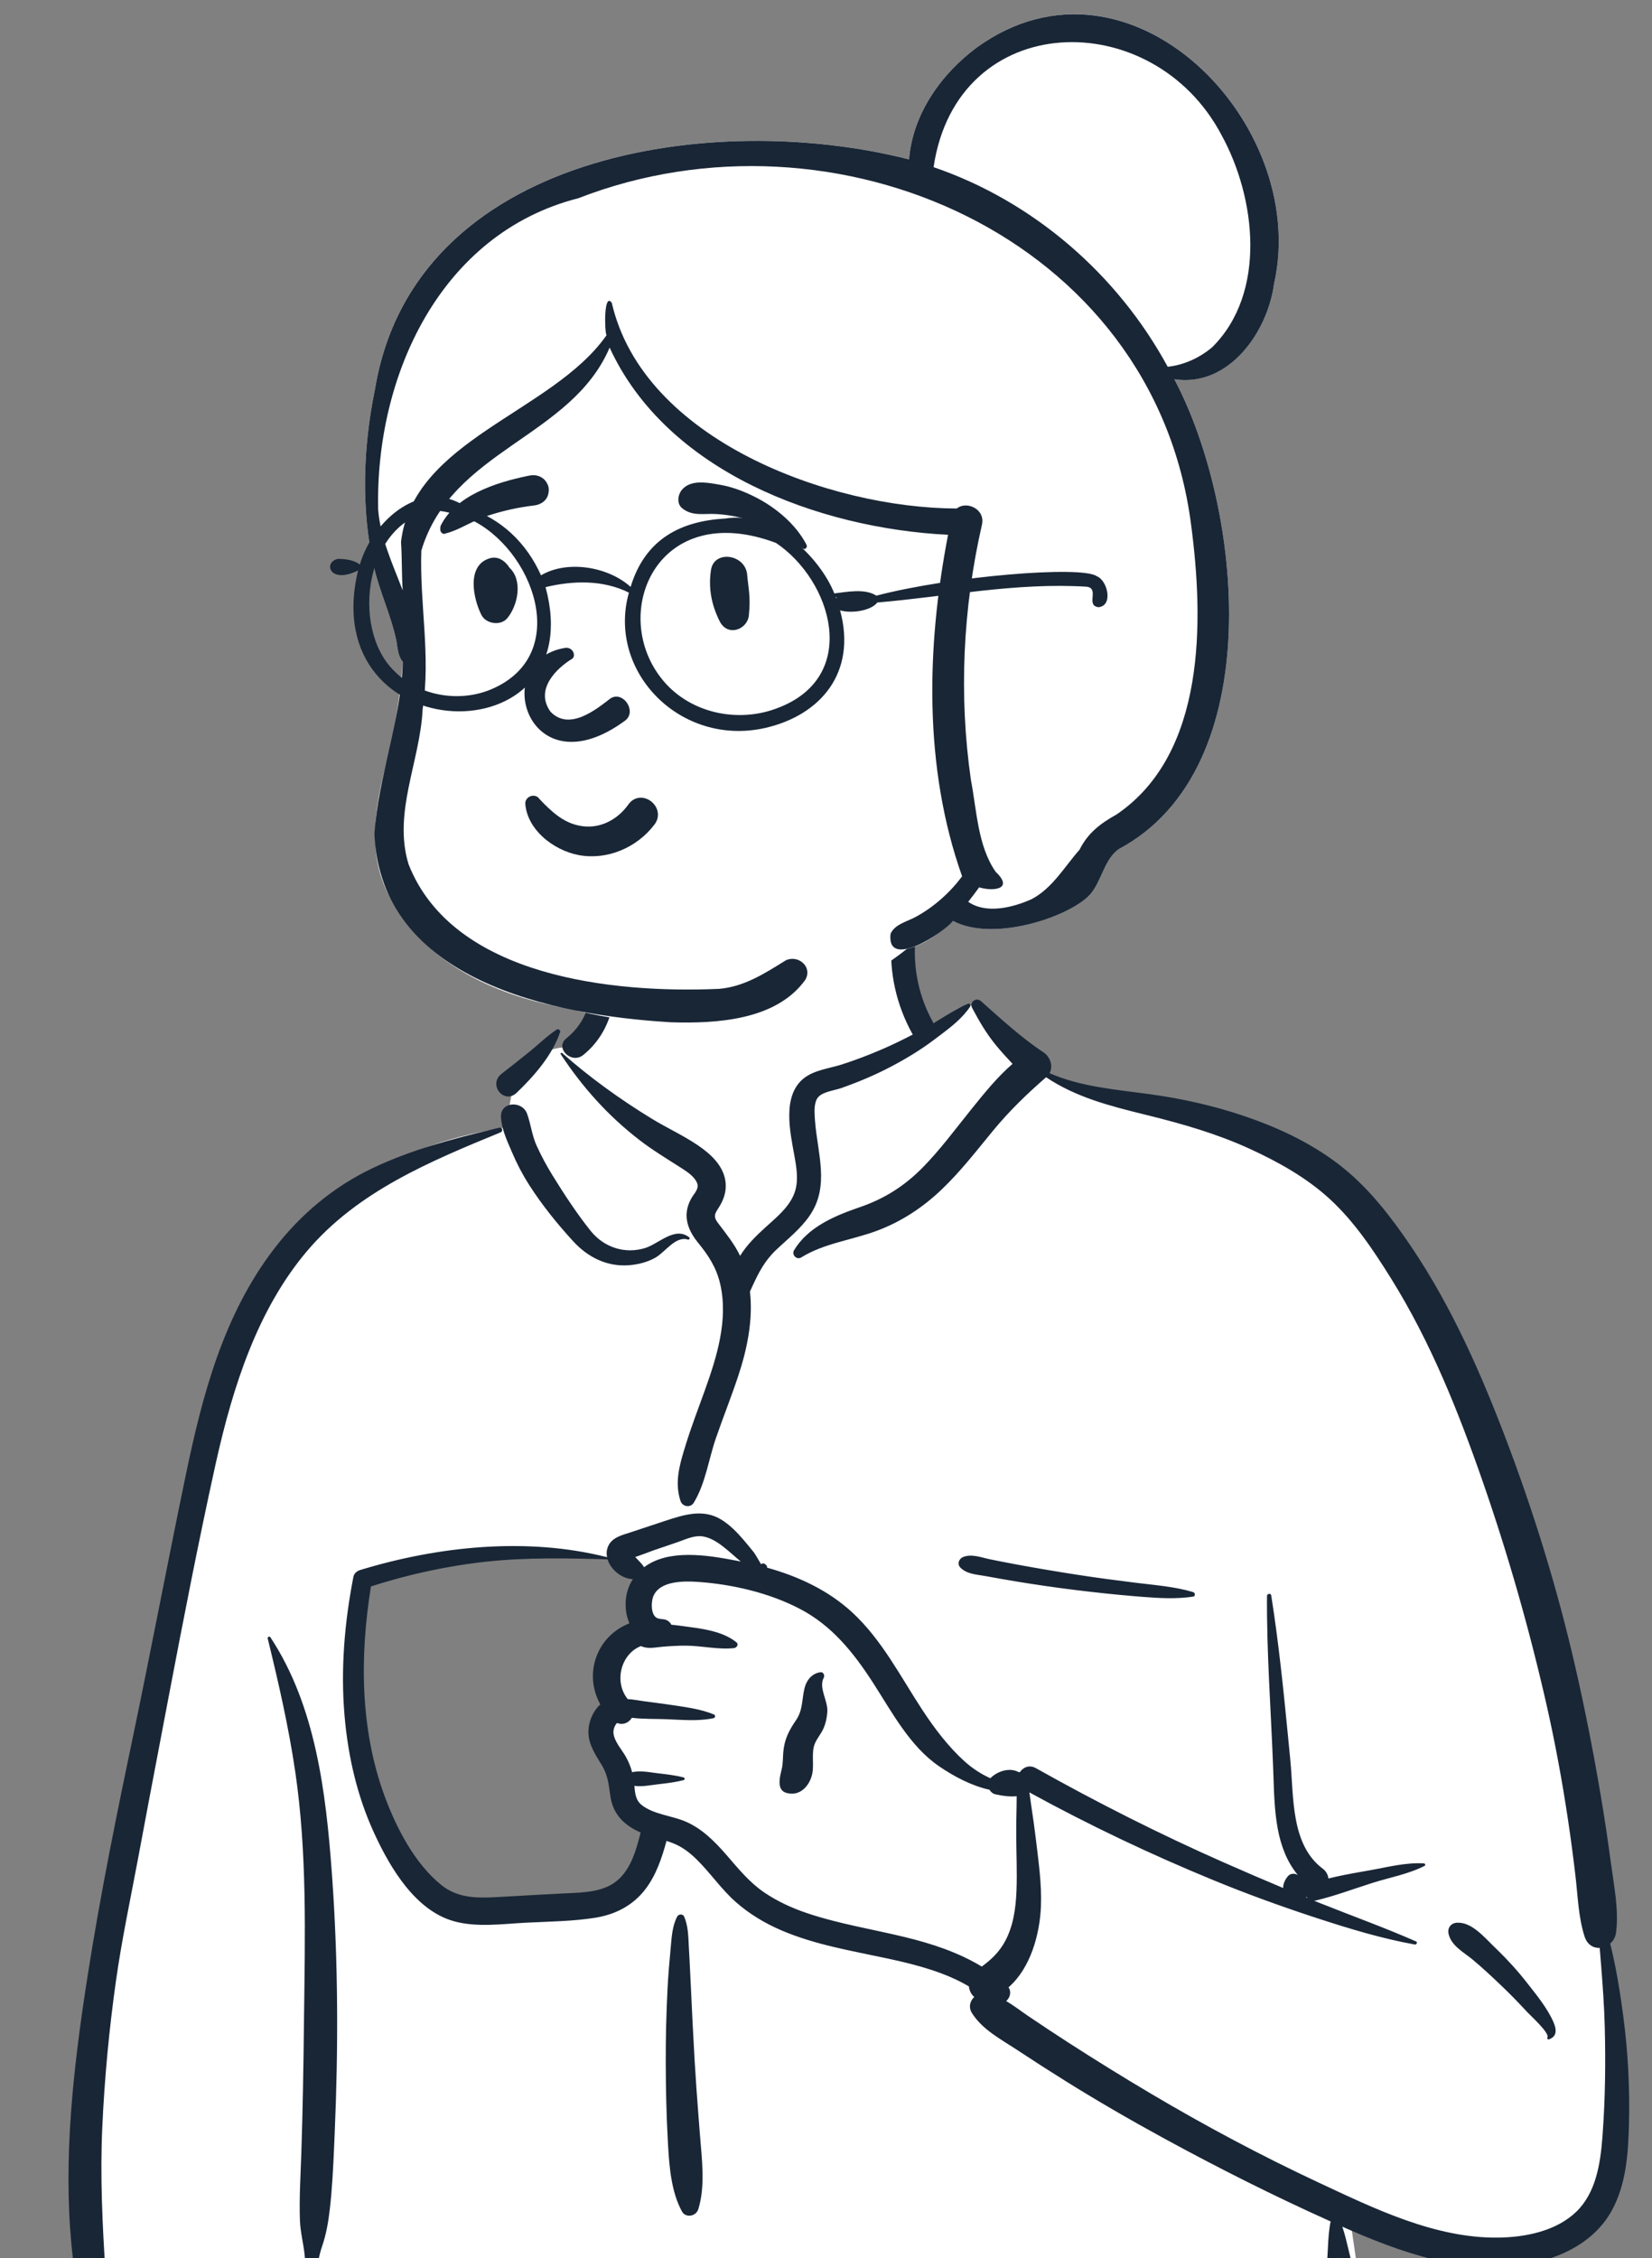 <svg width="221" height="302" viewBox="0 0 221 302" fill="none" xmlns="http://www.w3.org/2000/svg">
<rect x="0" y="0" width="221" height="302" fill="#808080" stroke="none"/>
<g clip-path="url(#clip0)">
<path fill-rule="evenodd" clip-rule="evenodd" d="M119.336 123.115C112.76 118.12 96.252 115.874 89.235 120.683C82.303 125.513 81.547 133.323 78.317 140.507C75.27 139.074 70.237 141.127 69.353 143.948C68.258 145.278 68.208 149.016 67.453 150.805C34.571 156.026 29.579 181.599 25.621 210.631C20.385 240.091 8.5 269.487 13.659 299.802C12.987 300.773 12.457 301.716 11.967 302.836C10.793 304.83 12.305 307.651 14.674 307.542C17.74 307.274 20.776 306.907 23.857 306.792C32.397 306.497 40.944 306.532 49.487 306.64L50.652 306.655C93.707 307.19 136.759 308.243 179.816 308.523C181.378 308.525 182.143 307.128 181.934 305.749C181.514 302.974 181.124 300.197 180.718 297.42C190.902 300.103 201.728 300.779 211.883 297.702C212.594 296.98 210.228 297.372 209.853 297.262C219.199 290.891 216.408 277.471 215.58 267.804C210.432 234.682 208.617 198.034 188.727 169.77C180.123 158.235 167.507 149.103 153.012 147.048L152.609 146.993C148.371 146.43 143.647 146.248 139.941 143.948C135.773 140.629 133.997 134.496 129.612 134.438C128.164 134.419 126.195 136.246 124.075 137.487C123.917 134.758 122.442 132.455 122.117 130.339L122.09 130.158C121.751 127.691 122.216 125.471 119.336 123.115ZM48.67 211.506C57.911 205.102 81.781 208.32 82.328 208.678C83.531 209.468 84.049 209.538 84.7 210.563C85.342 210.648 85.984 210.736 86.626 210.827C87.913 211.246 86.959 212.825 85.473 212.262C86.367 216.108 83.736 218.843 82.688 222.646C82.348 223.88 82.676 226.101 82.688 227.362C82.587 228.97 80.804 230.87 81.101 232.484C82.157 238.221 87.889 243.817 85.473 249.38C83.872 252.522 79.057 254.124 75.856 255.193C69.223 257.732 57.667 255.097 53.813 249.38C51.758 246.331 49.376 238.639 48.151 236.253L47.879 232.468C47.209 223.06 46.613 212.931 48.67 211.506Z" fill="white"/>
<path fill-rule="evenodd" clip-rule="evenodd" d="M131.223 133.883C130.585 133.32 129.641 134.028 130.047 134.789C130.958 136.5 131.892 138.121 133.115 139.634C133.856 140.551 134.65 141.418 135.455 142.276C133.39 144.058 131.618 146.271 129.946 148.344C127.807 150.997 125.785 153.761 123.384 156.188C121.017 158.581 118.399 160.255 115.233 161.37L114.594 161.592C111.414 162.705 108.015 164.209 106.222 167.213C105.869 167.805 106.581 168.537 107.179 168.167C110.294 166.243 113.953 165.857 117.344 164.585C120.619 163.357 123.474 161.468 125.996 159.056C128.515 156.648 130.629 153.908 132.835 151.226C135.016 148.575 137.364 146.31 139.944 144.067C143.925 146.738 148.469 147.901 153.09 149.043L153.595 149.167C158.221 150.31 162.823 151.637 167.163 153.626C170.99 155.381 174.753 157.475 177.87 160.33C181.179 163.359 183.755 167.228 186.112 171.011C191.384 179.476 195.091 188.75 198.355 198.136C201.749 207.899 204.588 217.858 206.88 227.935C208.045 233.061 208.992 238.223 209.77 243.421C210.145 245.925 210.477 248.434 210.769 250.948C211.081 253.633 211.153 256.396 211.979 258.978C212.333 260.084 213.169 260.543 214.005 260.504L214.175 262.624C214.401 265.451 214.611 268.279 214.682 271.123C214.799 275.852 214.746 280.568 214.405 285.287L214.357 285.931C214.089 289.375 213.49 293.245 210.894 295.767C208.205 298.379 204.07 299.2 200.446 299.248C192.005 299.357 183.88 295.379 176.411 291.889C168.719 288.294 161.237 284.304 153.934 279.977C150.215 277.774 146.536 275.497 142.904 273.153C141.122 272.003 139.352 270.833 137.595 269.645C136.589 268.964 135.636 268.218 134.612 267.614C135.114 267.148 135.338 266.415 134.917 265.775C137.878 263.211 139.11 258.636 139.254 254.934C139.371 251.946 138.93 248.967 138.582 246.007C138.406 244.514 138.19 243.025 137.965 241.539C137.876 240.952 137.808 240.324 137.704 239.704C145.698 244.087 153.917 247.99 162.353 251.457C166.678 253.234 171.057 254.832 175.498 256.297L176.398 256.592C180.605 257.966 184.912 259.264 189.262 260.049C189.494 260.091 189.683 259.749 189.435 259.639C185.196 257.774 180.811 256.2 176.509 254.482L175.802 254.195C175.883 254.19 175.967 254.179 176.055 254.158C178.578 253.551 181.082 252.614 183.556 251.826C185.853 251.095 188.433 250.635 190.58 249.531C190.745 249.446 190.653 249.217 190.492 249.206C188.079 249.039 185.46 249.741 183.094 250.153L182.205 250.309C180.717 250.57 179.195 250.852 177.713 251.219C177.66 250.724 177.382 250.227 176.988 249.935C172.647 246.728 173.088 240.251 172.623 235.475L172.279 231.929C171.674 225.723 171.033 219.518 170.06 213.358C170.008 213.029 169.498 213.123 169.495 213.434C169.445 221.069 170.023 228.67 170.313 236.293L170.357 237.544C170.518 242.248 170.643 247.132 173.613 250.752C173.198 250.51 172.636 250.51 172.3 250.909C171.886 251.4 171.648 251.951 171.655 252.492C168.971 251.369 166.299 250.218 163.641 249.043C155.092 245.265 146.722 241.037 138.574 236.462C137.697 235.97 136.864 236.357 136.43 237.006L136.368 236.997C136.357 236.995 136.347 236.994 136.336 236.994L136.274 236.991C136.271 236.991 136.269 236.992 136.267 236.992C135.12 236.363 133.557 236.811 132.573 237.728C132.544 237.755 132.519 237.785 132.493 237.814C131.247 237.256 130.084 236.503 129.028 235.548C126.867 233.595 125.037 231.179 123.441 228.757C120.503 224.295 118.007 219.334 114.038 215.661C110.813 212.678 106.814 210.82 102.62 209.654C102.637 209.531 102.59 209.401 102.506 209.315C102.29 209.094 102.137 209.018 101.858 209.152C101.836 209.163 101.823 209.177 101.814 209.193L101.404 208.496C101.181 208.117 100.952 207.736 100.872 207.636C100.396 207.038 99.906 206.444 99.408 205.863C98.564 204.879 97.603 203.908 96.49 203.226C94.053 201.732 91.49 202.577 88.985 203.393C87.471 203.887 85.962 204.396 84.45 204.897L84.294 204.948C83.167 205.309 81.849 205.625 81.344 206.816C81.145 207.288 81.114 207.777 81.207 208.251C70.503 205.536 58.614 206.784 48.169 209.971C47.768 210.093 47.368 210.422 47.283 210.854C46.087 216.977 45.553 223.256 46.095 229.483C46.562 234.858 47.756 240.125 50.006 245.046L50.134 245.324C52.248 249.884 55.599 255.506 60.717 256.935C63.807 257.798 67.225 257.29 70.377 257.131C73.44 256.978 76.571 256.955 79.605 256.475C82.307 256.047 84.674 254.839 86.344 252.647C87.785 250.756 88.543 248.471 89.165 246.198C89.449 246.288 89.732 246.384 90.01 246.493C91.184 246.95 92.179 247.688 93.078 248.557C94.977 250.391 96.45 252.619 98.437 254.37C100.235 255.955 102.285 257.187 104.483 258.135C109.039 260.098 113.925 260.883 118.744 261.924L119.08 261.997C122.707 262.791 126.41 263.765 129.612 265.649C129.674 266.204 129.928 266.726 130.334 267.068C129.769 267.597 129.53 268.434 130.026 269.22C131.412 271.415 133.8 272.663 135.943 274.067L136.083 274.159C138.192 275.553 140.318 276.92 142.463 278.259C146.822 280.982 151.272 283.554 155.785 286.014C163.044 289.97 170.459 293.701 178.008 297.086C177.555 299.31 177.721 301.603 177.38 303.841L177.328 304.16C177.182 304.991 177.379 305.686 177.953 306.229L178.013 306.285L178.012 306.277L178.066 306.326L178.084 306.341L178.078 306.337C178.144 306.397 178.212 306.453 178.282 306.502L178.37 306.558C178.923 306.893 179.634 306.889 180.2 306.594L180.265 306.558L180.373 306.496C181.121 306.067 181.636 305.005 181.326 304.16C180.564 302.086 180.276 299.871 179.572 297.783L180.131 298.032L180.867 298.352C188.825 301.785 197.666 304.676 206.337 302.335C210.169 301.301 213.75 299.113 215.667 295.547C217.553 292.038 217.82 287.963 217.92 284.06C218.044 279.242 217.785 274.35 217.148 269.574C216.72 266.368 216.203 263.101 215.406 259.928C215.816 259.567 216.118 259.049 216.197 258.408C216.574 255.377 215.915 252.226 215.512 249.212C215.118 246.268 214.682 243.33 214.19 240.401C213.196 234.487 212.042 228.584 210.697 222.739C208.305 212.336 205.145 202.117 201.341 192.143L201.008 191.275C197.493 182.158 193.424 173.236 187.757 165.227C185.046 161.395 182.18 157.921 178.35 155.16C174.761 152.573 170.713 150.71 166.536 149.286C162.354 147.862 158.056 146.907 153.682 146.313C149.24 145.71 144.551 145.34 140.407 143.522C140.931 142.585 140.481 141.319 139.599 140.738C136.63 138.781 133.884 136.236 131.223 133.883ZM36.179 218.973C36.055 218.785 35.76 218.904 35.814 219.127C37.258 225.028 38.614 230.941 39.499 236.955C41.097 247.81 40.803 258.807 40.672 269.741L40.666 270.307C40.599 276.197 40.505 282.087 40.31 287.975C40.212 290.951 40.017 293.955 40.123 296.933C40.18 298.548 40.612 300.075 40.765 301.671C40.899 303.066 40.779 304.483 40.713 305.88C40.668 306.809 42.042 306.77 42.136 305.88L42.255 304.73C42.411 303.274 42.603 301.827 43.081 300.434C43.656 298.758 43.932 297.112 44.132 295.352C44.437 292.656 44.573 289.933 44.691 287.217L44.772 285.339C45.264 273.992 45.247 262.591 44.45 251.255L44.391 250.446C43.602 239.731 42.232 228.154 36.179 218.973ZM66.96 151.441C67.338 151.286 67.206 150.717 66.788 150.816L66.028 150.997C60.462 152.327 54.998 153.768 49.803 156.242C44.605 158.718 40.204 162.415 36.707 166.96C29.909 175.796 27.084 186.534 24.854 197.261C22.375 209.182 20.119 221.146 17.619 233.063L17.155 235.283C14.842 246.382 12.658 257.487 11.049 268.718L10.933 269.532C9.31 281.081 8.334 293.029 10.105 304.608C10.455 306.899 14.276 306.328 14.127 304.065C13.695 297.522 13.386 291.014 13.685 284.456C13.984 277.898 14.601 271.367 15.52 264.866C16.293 259.395 17.447 253.992 18.467 248.564L18.627 247.706C19.482 243.09 20.363 238.478 21.241 233.866L22.555 226.96C24.524 216.62 26.531 206.271 28.799 195.996L28.934 195.391C31.154 185.506 34.426 175.151 41.084 167.301C47.84 159.334 57.513 155.322 66.96 151.441ZM91.511 256.294C91.349 255.933 90.78 255.972 90.605 256.294C89.921 257.554 89.845 259.163 89.715 260.585L89.702 260.732C89.537 262.468 89.391 264.21 89.302 265.951C89.133 269.256 89.052 272.557 89.062 275.867C89.073 279.259 89.141 282.646 89.325 286.033L89.374 286.94C89.542 289.884 89.822 293.166 91.224 295.739C91.734 296.675 93.12 296.4 93.415 295.454C94.382 292.356 93.885 288.684 93.637 285.512L93.445 283.037C93.254 280.561 93.072 278.085 92.928 275.606C92.73 272.215 92.567 268.822 92.41 265.429C92.359 264.327 92.304 263.225 92.246 262.123L92.156 260.471C92.08 259.089 92.087 257.572 91.511 256.294ZM200.231 260.684L199.803 260.271C198.489 258.988 196.828 257.013 194.886 257.135C194.111 257.184 193.618 257.826 193.778 258.586C194.121 260.211 195.783 261.054 196.98 262.047C198.29 263.133 199.525 264.295 200.758 265.467C201.852 266.507 202.904 267.576 203.93 268.679L204.314 269.094C204.682 269.495 207.302 271.859 207.019 272.472L207.003 272.5C206.925 272.617 207.056 272.779 207.187 272.738C208.318 272.381 208.248 271.414 207.82 270.433C206.998 268.55 205.558 266.807 204.301 265.199C203.048 263.595 201.691 262.1 200.231 260.684ZM87.411 213.451C88.286 211.388 91.509 211.431 93.339 211.554C97.948 211.865 102.934 213.028 107.034 215.177C111.285 217.404 114.148 220.973 116.71 224.92L116.83 225.105C119.328 228.978 121.733 233.562 125.643 236.224C127.635 237.581 129.96 238.819 132.377 239.356C132.543 239.647 132.812 239.877 133.164 239.961L133.328 239.998C134.016 240.15 135.085 240.317 136.009 240.217C136.003 240.668 136.008 241.115 135.996 241.542C135.964 242.766 135.95 243.995 135.95 245.219C135.949 247.785 136.087 250.355 135.98 252.92C135.885 255.189 135.564 257.56 134.472 259.588C133.671 261.077 132.613 262.061 131.337 263.001C128.198 261.093 124.648 259.929 121.045 259.055C116.688 257.997 112.226 257.291 107.968 255.856C105.918 255.166 103.948 254.262 102.163 253.035C100.268 251.731 98.821 249.968 97.332 248.243L97.099 247.975C95.579 246.237 93.921 244.573 91.774 243.631C89.924 242.819 87.487 242.674 85.869 241.418C85.024 240.76 84.953 239.806 84.864 238.83C85.9 238.977 86.996 238.741 88.028 238.62L88.563 238.557C89.539 238.442 90.493 238.314 91.454 238.067C91.632 238.021 91.632 237.752 91.454 237.706C90.318 237.414 89.193 237.289 88.028 237.153L87.755 237.119C86.702 236.981 85.594 236.773 84.561 237.005C84.376 236.301 84.108 235.629 83.733 234.956C83.205 234.011 82.208 232.94 82.073 231.835C82.033 231.506 82.11 231.117 82.266 230.825L82.319 230.726C82.385 230.609 82.463 230.491 82.576 230.418C82.588 230.432 82.615 230.449 82.673 230.467C83.468 230.717 84.162 230.329 84.53 229.73C86.093 229.924 87.798 229.859 89.264 229.923L90.746 229.995C92.329 230.067 93.984 230.099 95.472 229.78C95.68 229.735 95.743 229.39 95.535 229.302C93.706 228.521 91.487 228.272 89.528 227.972C88.435 227.805 87.333 227.677 86.236 227.53C85.506 227.431 84.73 227.269 83.974 227.23C82.076 224.874 83.099 221.157 85.739 220.142C86.701 220.564 87.566 220.319 88.617 220.229C89.666 220.139 90.717 220.078 91.771 220.083C93.881 220.092 96.118 220.646 98.208 220.407C98.547 220.368 98.863 219.917 98.525 219.642C96.925 218.339 94.633 217.915 92.602 217.637L92.181 217.581C91.5 217.492 90.672 217.362 89.814 217.285C89.619 216.907 89.271 216.621 88.748 216.55C88.592 216.529 88.436 216.517 88.28 216.503L88.282 216.488C87.005 216.427 87.061 214.276 87.411 213.451ZM174.799 253.688C174.822 253.723 174.846 253.756 174.873 253.788L174.914 253.835L174.702 253.75L174.799 253.688ZM65.136 208.841C70.509 208.265 75.889 208.386 81.278 208.541C81.709 209.947 83.209 211.146 84.663 211.191C83.525 212.919 83.407 215.259 84.205 217.092C82.51 217.765 81.05 218.974 80.164 220.696C78.934 223.083 79.095 225.739 80.31 227.945C79.273 228.881 78.661 230.402 78.723 231.835C78.791 233.434 79.746 234.799 80.54 236.122C81.397 237.553 81.426 238.814 81.689 240.416C82.075 242.762 83.661 244.185 85.701 245.073L85.593 245.499C85.067 247.542 84.412 249.698 82.908 251.191C80.974 253.113 77.973 253.095 75.417 253.217L75.294 253.223C72.954 253.34 70.615 253.477 68.275 253.609L66.52 253.707C63.827 253.854 61.24 253.872 59.041 252.096C55.451 249.196 52.99 244.398 51.433 240.15C48.163 231.233 48.124 221.448 49.625 212.161C54.658 210.543 59.88 209.404 65.136 208.841ZM109.817 223.634L109.778 223.637C108.672 223.763 107.912 224.656 107.641 225.716C107.248 227.257 107.441 228.65 106.495 230.041C105.522 231.471 104.924 232.616 104.782 234.383C104.724 235.11 104.751 235.835 104.588 236.546L104.471 237.045C104.346 237.577 104.244 238.089 104.306 238.659C104.363 239.18 104.617 239.585 105.14 239.752C106.846 240.296 108.163 239.043 108.603 237.457C108.984 236.088 108.476 234.456 109.013 233.17C109.31 232.457 109.859 231.86 110.169 231.143C110.476 230.431 110.63 229.688 110.68 228.915C110.773 227.452 109.476 225.695 110.2 224.37C110.354 224.087 110.179 223.625 109.817 223.634ZM132.473 208.541C131.318 208.307 130.008 207.771 128.869 208.217C128.283 208.446 127.994 209.159 128.489 209.654C129.348 210.512 130.596 210.56 131.752 210.763L131.854 210.781C133.222 211.033 134.592 211.273 135.964 211.5C138.546 211.926 141.133 212.303 143.73 212.624C146.397 212.953 149.071 213.246 151.749 213.467L152.786 213.552C155.048 213.732 157.402 213.868 159.622 213.522C159.945 213.472 159.893 213.004 159.622 212.922C157.19 212.187 154.523 211.991 152.009 211.68C149.336 211.349 146.668 211 144.007 210.585C141.349 210.171 138.696 209.727 136.052 209.236C134.857 209.014 133.664 208.783 132.473 208.541ZM90.798 206.184C91.811 205.826 92.926 205.296 94.025 205.473C95.919 205.779 97.604 207.62 99.103 208.832L98.351 208.686C94.499 207.948 89.398 207.152 86.165 209.595C86.157 209.581 86.151 209.567 86.141 209.553C85.88 209.157 85.578 208.849 85.248 208.511C85.216 208.481 85.186 208.45 85.156 208.419L84.978 208.23L85.385 208.089C86.257 207.782 87.291 207.385 87.454 207.327L87.466 207.323C88.578 206.947 89.691 206.575 90.798 206.184ZM122.443 125.651C122.602 123.617 119.429 123.634 119.272 125.651C118.929 130.054 119.922 134.415 122.06 138.275C122.076 138.303 122.093 138.328 122.11 138.355C120.773 139.049 119.42 139.715 118.038 140.31C116.269 141.072 114.468 141.765 112.634 142.353C110.975 142.886 108.931 143.096 107.536 144.204C104.595 146.54 105.7 151.389 106.266 154.531L106.354 155.028C106.636 156.645 106.839 158.304 106.156 159.856C105.426 161.514 103.95 162.744 102.633 163.93L102.368 164.17C101.201 165.23 99.868 166.518 99.013 167.955C98.232 166.345 97.167 165.028 96.041 163.546C95.238 162.489 95.81 162.14 96.387 161.107C96.942 160.113 97.213 159.053 97.04 157.918C96.719 155.823 95.041 154.31 93.37 153.173C91.397 151.831 89.195 150.837 87.155 149.588C82.964 147.023 78.883 144.09 75.205 140.832C75.104 140.742 74.928 140.86 75.009 140.983C77.914 145.391 81.32 149.199 85.506 152.432C87.204 153.743 88.987 154.83 90.782 155.973L91.298 156.303C92.018 156.769 92.917 157.392 93.243 158.185C93.571 158.982 92.872 159.584 92.496 160.245C91.3 162.342 91.877 164.3 93.294 166.079L93.36 166.161C94.768 167.892 95.835 169.501 96.346 171.713C97.442 176.463 95.915 181.411 94.316 185.87L94.253 186.046C93.388 188.45 92.468 190.836 91.717 193.278L91.51 193.954C90.829 196.201 90.272 198.417 91.036 200.727C91.295 201.513 92.37 201.699 92.816 200.959C94.39 198.351 94.782 195.213 95.769 192.346C96.73 189.552 97.835 186.808 98.763 184.002C99.959 180.39 100.76 176.501 100.325 172.712C100.338 172.69 100.352 172.669 100.363 172.646L100.667 171.981C101.498 170.182 102.299 168.611 103.809 167.178C105.384 165.682 107.093 164.358 108.333 162.547C111.024 158.614 109.36 154.239 109.034 149.939L108.997 149.411C108.938 148.518 108.906 147.305 109.49 146.687C110.148 145.991 111.69 145.814 112.563 145.506C114.818 144.71 117.041 143.782 119.157 142.668C121.172 141.608 123.124 140.437 124.941 139.065L125.862 138.373C127.315 137.28 128.822 136.085 129.796 134.596C129.909 134.425 129.718 134.148 129.514 134.23C127.888 134.888 126.403 135.935 124.881 136.846C124.858 136.791 124.83 136.735 124.799 136.678C122.917 133.28 122.143 129.516 122.443 125.651ZM70.505 148.932C69.857 147.16 66.905 147.297 67.022 149.402C67.113 151.02 67.801 152.48 68.431 153.949L68.498 154.106C69.148 155.636 69.898 157.073 70.797 158.476C72.513 161.157 74.523 163.645 76.671 165.993C78.617 168.122 81.172 169.424 84.117 169.208C85.357 169.116 86.609 168.801 87.696 168.183C88.987 167.449 90.39 165.244 92.037 165.778C92.196 165.829 92.345 165.597 92.207 165.486C90.305 163.959 88.147 166.327 86.326 166.898C83.583 167.758 80.768 166.807 79.002 164.595C77.158 162.285 75.462 159.699 73.912 157.184C73.125 155.907 72.407 154.581 71.787 153.215C71.161 151.836 71.019 150.338 70.505 148.932ZM74.927 138.026C75.007 137.781 74.702 137.549 74.487 137.688C73.237 138.5 72.155 139.572 71.002 140.512C69.723 141.555 68.435 142.576 67.127 143.582C65.22 145.048 67.431 147.748 69.11 146.146C71.407 143.955 73.923 141.089 74.927 138.026ZM81.788 129.449C81.28 127.496 78.278 128.301 78.715 130.231L78.729 130.29C79.558 133.478 78.378 136.723 75.858 138.79L75.766 138.865C74.172 140.137 76.43 142.362 78.008 141.102C81.454 138.351 82.887 133.678 81.788 129.449Z" fill="#192636"/>
<path fill-rule="evenodd" clip-rule="evenodd" d="M50.169 52.021C55.418 20.354 95.496 14.644 121.613 21.309C122.094 15.218 125.941 9.835 130.742 6.295C151.134 -8.343 175.277 16.51 170.443 37.929C169.576 44.417 164.377 51.822 157.102 50.711C166.246 67.975 169.819 102.785 149.672 113.546C147.728 114.925 147.405 117.728 145.909 119.525C143.481 122.423 133.105 126.115 127.492 123.156C125.729 124.773 123.694 126.346 121.315 126.906C109.025 136.719 91.064 138.933 76.099 134.884C66.879 133.323 57.321 129.174 52.577 120.697C48.558 114.246 50.41 106.687 52.253 99.859C53.049 96.103 53.567 92.316 53.886 88.498C53.233 87.737 53.196 86.68 53.033 85.717C52.326 82.305 50.779 79.138 50.005 75.736C48.275 68.013 48.575 59.761 50.169 52.021Z" fill="white"/>
<path fill-rule="evenodd" clip-rule="evenodd" d="M50.59 68.15C50.893 71.968 52.515 75.404 53.873 78.962C53.725 76.857 53.795 74.666 53.647 72.479C55.227 58.788 73.891 55.192 81.136 44.839C80.862 44.255 80.763 39.028 81.843 40.498C86.034 58.791 110.943 67.969 127.997 68.004C129.286 66.944 131.844 68.064 131.361 70.178C128.811 81.33 128.253 92.997 129.89 104.329C130.662 108.331 130.792 113.146 133.199 116.594C135.753 119.017 132.682 119.212 130.992 118.665C130.521 119.325 130.024 119.967 129.524 120.606C131.952 122.279 135.494 121.367 138.007 120.253C140.802 118.777 142.4 115.918 144.425 113.625C145.531 111.405 147.208 110.129 149.364 108.927C161.358 100.795 161.049 82.956 159.327 70.062C154.309 31.696 111.622 13.184 77.363 26.512C58.861 31.232 50.193 50.314 50.59 68.15ZM162.174 46.428C169.491 39.16 168.018 26.453 163.419 18.074C154.203 0.566 128.027 1.135 124.892 22.356C138.241 26.918 149.505 36.699 156.211 49.05C158.395 48.818 160.505 47.847 162.174 46.428ZM50.169 52.027C55.418 20.359 95.496 14.65 121.613 21.316C122.094 15.224 125.941 9.841 130.742 6.301C151.134 -8.337 175.277 16.515 170.443 37.935C169.576 44.423 164.377 51.828 157.102 50.717C166.246 67.981 169.819 102.791 149.672 113.551C147.728 114.932 147.405 117.734 145.909 119.531C143.481 122.429 133.105 126.121 127.492 123.162C126.158 124.796 118.583 129.763 119.135 124.894C119.692 123.582 121.414 123.24 122.561 122.591C124.97 121.264 127.064 119.394 128.709 117.197C123.542 102.666 123.936 86.485 126.83 71.522C109.535 70.654 89.183 63.092 81.555 46.486C76.397 58.571 60.405 60.126 56.365 73.638C56.121 80.734 57.647 87.726 56.541 94.826C56.216 101.78 52.531 108.688 54.661 115.597C60.614 130.663 82.042 132.874 96.199 132.244C99.561 131.967 102.352 130.155 105.117 128.433C106.773 127.649 108.746 129.29 107.73 131.041C103.854 136.437 95.882 136.908 89.76 136.714C73.873 135.774 50.913 131.092 50.088 111.522C50.612 103.764 53.664 96.34 53.886 88.504C53.233 87.743 53.196 86.686 53.033 85.723C52.326 82.311 50.779 79.144 50.005 75.742C48.275 68.019 48.575 59.767 50.169 52.027Z" fill="#192636"/>
<path fill-rule="evenodd" clip-rule="evenodd" d="M83.009 113.749C84.799 113.021 86.397 111.805 87.565 110.252C87.971 109.712 88.076 109.142 87.991 108.621C87.896 108.035 87.548 107.504 87.074 107.147C86.598 106.79 86.003 106.613 85.428 106.703C84.928 106.781 84.431 107.054 84.037 107.62L83.955 107.734C83.26 108.671 82.355 109.44 81.324 109.935C80.33 110.413 79.219 110.636 78.069 110.506C75.878 110.26 74.368 109.078 72.763 107.473C72.564 107.27 72.365 107.061 72.165 106.849C72.039 106.657 71.864 106.533 71.669 106.468C71.453 106.396 71.209 106.4 70.985 106.478C70.769 106.553 70.576 106.696 70.446 106.885C70.323 107.065 70.254 107.288 70.276 107.544C70.423 109.207 71.295 110.692 72.533 111.857C73.908 113.151 75.731 114.047 77.447 114.361C79.338 114.707 81.264 114.459 83.009 113.749ZM76.555 88.091C74.543 89.311 71.478 92.155 73.642 95.179C76.189 97.845 79.857 94.788 81.664 93.406C83.339 92.334 85.222 95.09 83.668 96.341C70.609 105.985 65.309 88.41 75.537 86.657C76.663 86.464 77.082 87.714 76.555 88.091ZM99.956 76.872C99.734 74.12 95.532 73.496 95.115 76.219C94.74 78.658 95.181 80.899 96.282 83.095C97.335 85.193 99.98 84.214 100.18 82.304C100.448 79.743 100.094 78.584 99.956 76.872ZM67.974 75.654C67.388 74.889 66.542 74.366 65.529 74.662C62.363 75.585 63.296 80.068 64.408 82.25C65.012 83.436 66.965 83.736 67.848 82.692C69.286 80.991 69.975 77.593 68.146 75.916C68.097 75.83 68.041 75.742 67.974 75.654ZM96.327 64.831L95.827 64.744C94.28 64.477 92.356 64.22 91.262 65.461C90.681 66.119 90.482 67.342 91.262 67.972C92.634 69.08 94.151 68.65 95.796 68.744C97.151 68.822 98.454 69.045 99.759 69.418C102.623 70.234 104.957 71.725 107.403 73.362C107.724 73.576 108.052 73.167 107.899 72.867C106.487 70.109 103.75 67.842 101.009 66.461C99.546 65.723 97.945 65.112 96.327 64.831ZM70.86 63.595L70.477 63.673C66.312 64.542 60.9 66.277 58.928 70.358C58.852 70.935 58.932 71.059 58.996 71.14L59.018 71.167C59.071 71.236 59.114 71.331 59.364 71.409C59.434 71.393 59.504 71.375 59.575 71.357C60.479 71.12 61.195 70.795 61.887 70.457L62.638 70.088C63.509 69.662 64.388 69.251 65.32 68.948C67.307 68.301 69.352 67.846 71.428 67.602C71.878 67.549 72.311 67.398 72.653 67.138C72.978 66.892 73.226 66.551 73.339 66.097C73.485 65.51 73.443 65.066 73.127 64.536C72.89 64.138 72.55 63.863 72.16 63.705C71.763 63.543 71.31 63.505 70.86 63.595Z" fill="#192636"/>
<path fill-rule="evenodd" clip-rule="evenodd" d="M52.716 89.71C55.95 93.043 61.349 94 65.652 92.212C76.7 87.607 71.292 73.245 62.772 69.388C61.707 69.123 60.286 68.495 58.989 68.353C58.872 68.296 58.617 68.462 58.307 68.305C48.912 69.351 46.773 83.9 52.716 89.71ZM88.351 90.562C91.978 95.362 98.722 96.842 104.231 94.611C115.116 90.335 111.255 77.6 103.808 72.607C88.077 66.71 81.581 81.714 88.351 90.562ZM111.947 79.93C111.957 79.925 111.967 79.923 111.977 79.918C111.919 79.892 111.862 79.867 111.804 79.841C111.823 79.89 111.843 79.938 111.861 79.987C111.89 79.968 111.915 79.945 111.947 79.93ZM45.228 74.741C46.116 74.743 47.399 74.889 48.134 75.504C49.947 69.404 56.639 63.76 62.459 67.876C67.042 69.346 70.443 72.607 72.375 76.942C75.86 74.874 81.34 75.757 84.362 78.491C86.341 71.968 91.212 69.683 97.01 69.346C103.338 68.312 109.645 74.442 111.613 79.36C113.249 79.175 115.694 78.655 117.234 79.662C127.225 77.049 144.692 75.608 146.723 77.06C148.171 77.614 148.965 81.022 146.943 81.206C145.181 80.957 147.149 78.709 145.373 78.464C135.911 77.879 126.725 79.779 117.362 80.577C116.527 81.699 113.826 82.074 112.385 81.623C114.654 89.966 109.756 95.642 102.416 97.342C91.05 99.946 81.162 89.804 84.134 79.255C80.691 77.546 76.731 77.62 72.981 78.52C79.248 101.529 42.1 100.496 47.902 76.292C44.041 78.208 43.203 75.128 45.228 74.741Z" fill="#192636"/>
</g>
<defs>
<clipPath id="clip0">
<rect width="221" height="302" fill="white" transform="matrix(-1 0 0 1 221 0)"/>
</clipPath>
</defs>
</svg>
